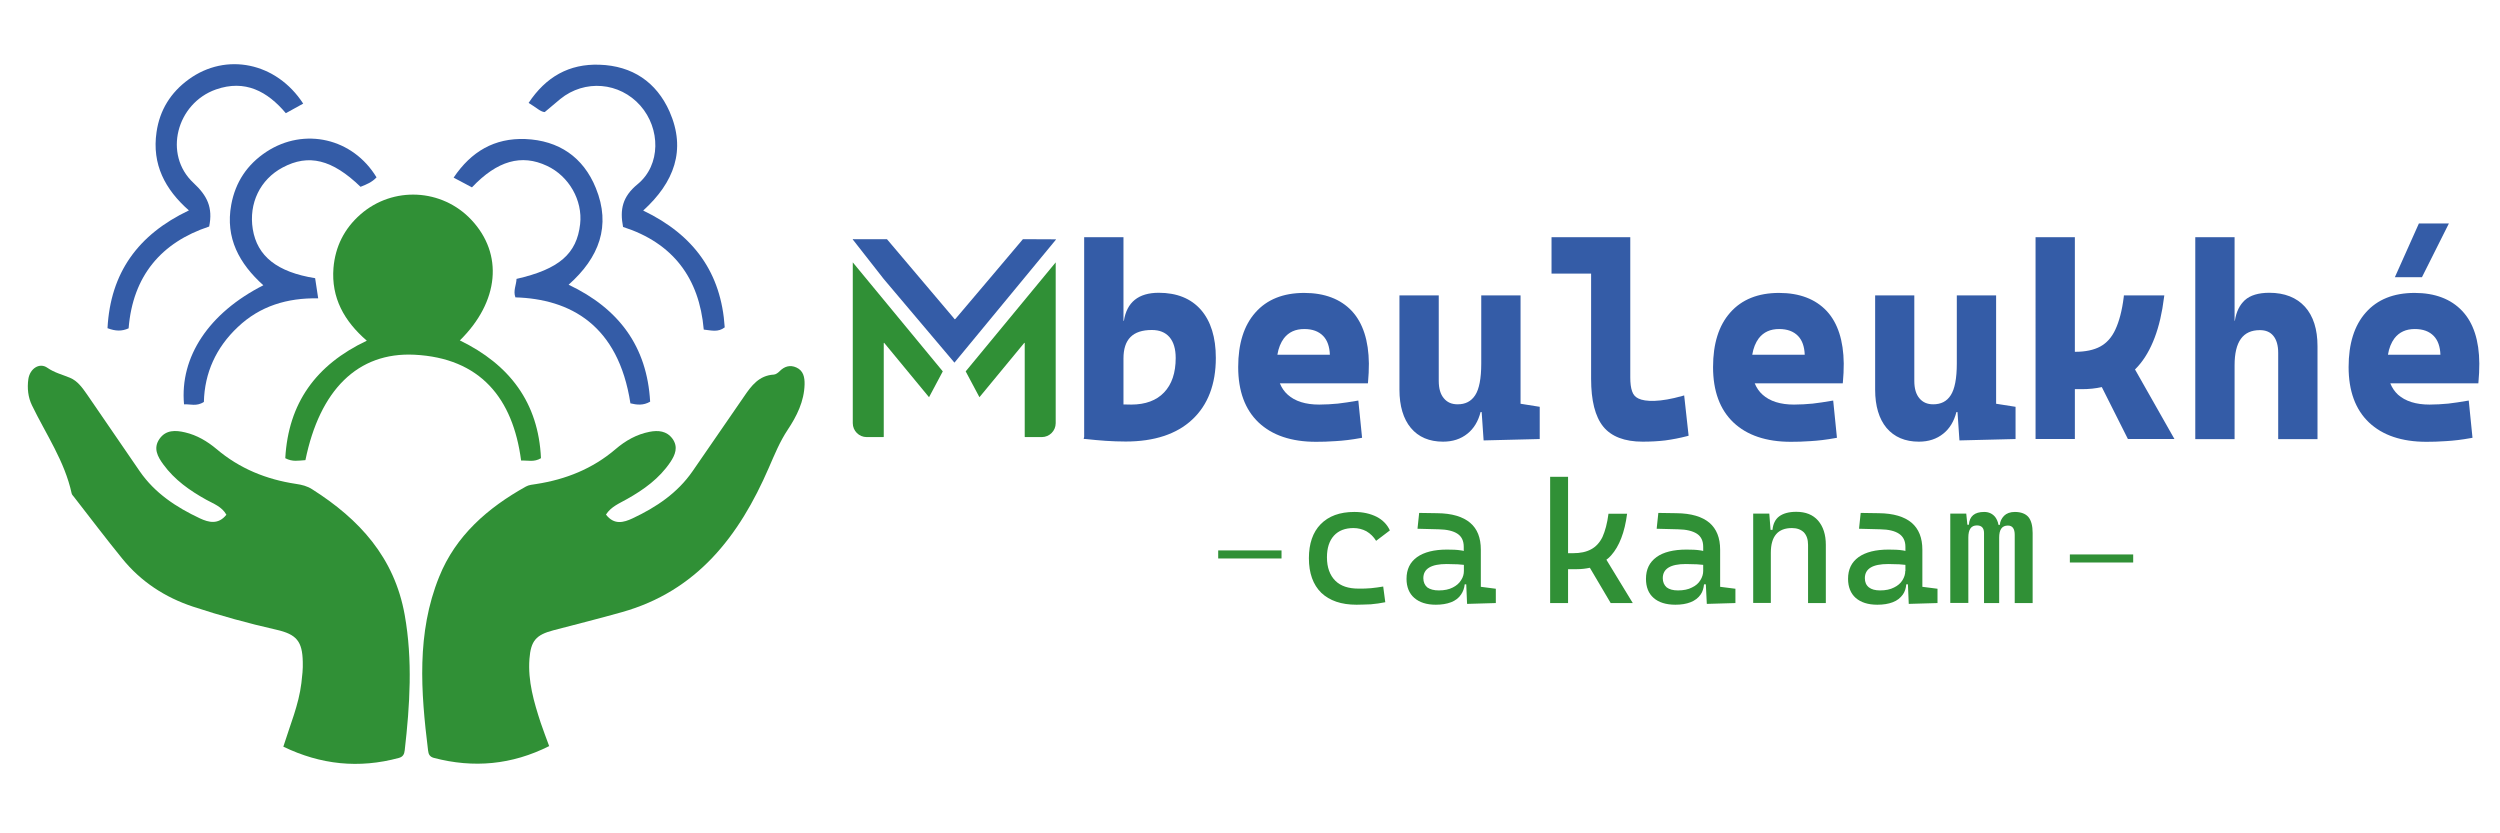 <svg xmlns="http://www.w3.org/2000/svg" xmlns:xlink="http://www.w3.org/1999/xlink" id="Calque_1" x="0px" y="0px" viewBox="0 0 180 60" style="enable-background:new 0 0 180 60;" xml:space="preserve"><style type="text/css">	.st0{fill:#309036;}	.st1{fill:#345CA7;}</style><g>	<g>		<g>			<g>				<g>					<g>						<g>							<path class="st0" d="M98.71,42.35c-0.29,0.03-0.59,0.03-0.89,0.03c-0.73,0-1.29-0.18-1.68-0.57c-0.39-0.39-0.6-0.95-0.6-1.68         c0-0.68,0.17-1.19,0.5-1.56c0.34-0.37,0.81-0.55,1.41-0.55c0.33,0,0.65,0.08,0.93,0.23c0.29,0.17,0.52,0.4,0.7,0.69         l0.99-0.75c-0.19-0.42-0.51-0.75-0.95-0.98c-0.46-0.23-0.99-0.35-1.61-0.35c-1.05,0-1.85,0.3-2.42,0.88         c-0.57,0.58-0.85,1.41-0.85,2.45c0,1.08,0.3,1.91,0.89,2.49c0.6,0.57,1.44,0.86,2.54,0.86c0.33,0,0.68-0.02,1.03-0.03         c0.36-0.03,0.69-0.08,1.04-0.15l-0.15-1.13C99.3,42.28,99.01,42.32,98.71,42.35z"></path>						</g>					</g>					<g>						<g>							<path class="st0" d="M106.62,42.25v-2.67c0-0.86-0.25-1.5-0.77-1.94c-0.52-0.44-1.31-0.68-2.37-0.69l-1.3-0.02l-0.12,1.14         l1.53,0.04c0.59,0.01,1.05,0.12,1.35,0.32c0.3,0.2,0.45,0.51,0.45,0.94v0.3c-0.05-0.02-0.12-0.03-0.19-0.04         c-0.3-0.05-0.63-0.06-1.02-0.06c-0.92,0-1.64,0.18-2.15,0.54c-0.51,0.37-0.76,0.88-0.76,1.57c0,0.58,0.19,1.05,0.56,1.37         c0.37,0.32,0.88,0.49,1.55,0.49c0.42,0,0.79-0.06,1.1-0.18c0.31-0.12,0.56-0.31,0.72-0.56c0.14-0.2,0.23-0.45,0.26-0.73h0.11         l0.06,1.41l2.07-0.06v-1.03L106.62,42.25z M105.4,41.11c0,0.23-0.06,0.45-0.2,0.66c-0.13,0.22-0.34,0.4-0.6,0.53         c-0.27,0.14-0.6,0.21-1.01,0.21c-0.34,0-0.62-0.07-0.83-0.22c-0.18-0.16-0.28-0.38-0.28-0.66c0-0.68,0.56-1.02,1.68-1.02         c0.27,0,0.54,0.01,0.8,0.02c0.14,0.01,0.29,0.02,0.44,0.04V41.11z"></path>						</g>					</g>					<g>						<g>							<path class="st0" d="M117.56,43.42h-1.59l-1.5-2.54c-0.28,0.06-0.59,0.1-0.92,0.1h-0.65v2.44h-1.29v-9.09h1.29v5.5h0.35         c0.54,0,0.96-0.09,1.31-0.28c0.34-0.18,0.62-0.48,0.82-0.89c0.19-0.43,0.34-0.97,0.43-1.67h1.34c-0.17,1.33-0.56,2.34-1.15,3         c-0.1,0.12-0.22,0.22-0.34,0.31L117.56,43.42z"></path>						</g>					</g>					<g>						<g>							<path class="st0" d="M123.85,42.25v-2.67c0-0.86-0.26-1.5-0.77-1.94c-0.52-0.44-1.31-0.68-2.38-0.69l-1.3-0.02l-0.12,1.14         l1.55,0.04c0.59,0.01,1.04,0.12,1.35,0.32c0.3,0.2,0.45,0.51,0.45,0.94v0.3c-0.06-0.02-0.12-0.03-0.19-0.04         c-0.3-0.05-0.64-0.06-1.02-0.06c-0.92,0-1.66,0.18-2.15,0.54c-0.51,0.37-0.76,0.88-0.76,1.57c0,0.58,0.18,1.05,0.55,1.37         c0.36,0.32,0.89,0.49,1.57,0.49c0.42,0,0.79-0.06,1.09-0.18c0.31-0.12,0.56-0.31,0.73-0.56c0.14-0.2,0.21-0.45,0.24-0.73         h0.13l0.07,1.41l2.06-0.06v-1.03L123.85,42.25z M122.63,41.11c0,0.23-0.07,0.45-0.2,0.66c-0.13,0.22-0.33,0.4-0.61,0.53         c-0.26,0.14-0.61,0.21-1,0.21c-0.36,0-0.62-0.07-0.82-0.22c-0.18-0.16-0.28-0.38-0.28-0.66c0-0.68,0.55-1.02,1.66-1.02         c0.27,0,0.54,0.01,0.8,0.02c0.14,0.01,0.3,0.02,0.45,0.04V41.11z"></path>						</g>					</g>					<g>						<g>							<path class="st0" d="M131.46,39.23v4.19h-1.28v-4.19c0-0.39-0.1-0.68-0.3-0.9c-0.21-0.2-0.49-0.31-0.86-0.31         c-1.01,0-1.52,0.59-1.52,1.78v3.61h-1.27v-6.43h1.16l0.09,1.17h0.14c0.04-0.43,0.2-0.76,0.48-0.97         c0.28-0.21,0.69-0.33,1.23-0.33c0.68,0,1.2,0.21,1.57,0.63C131.27,37.91,131.46,38.49,131.46,39.23z"></path>						</g>					</g>					<g>						<g>							<path class="st0" d="M138.41,42.25v-2.67c0-0.86-0.26-1.5-0.77-1.94c-0.52-0.44-1.31-0.68-2.37-0.69l-1.3-0.02l-0.12,1.14         l1.54,0.04c0.6,0.01,1.04,0.12,1.34,0.32c0.3,0.2,0.46,0.51,0.46,0.94v0.3c-0.05-0.02-0.12-0.03-0.18-0.04         c-0.3-0.05-0.65-0.06-1.04-0.06c-0.92,0-1.64,0.18-2.15,0.54c-0.51,0.37-0.76,0.88-0.76,1.57c0,0.58,0.19,1.05,0.55,1.37         c0.37,0.32,0.88,0.49,1.56,0.49c0.43,0,0.8-0.06,1.11-0.18c0.32-0.12,0.55-0.31,0.73-0.56c0.14-0.2,0.22-0.45,0.24-0.73h0.12         l0.06,1.41l2.07-0.06v-1.03L138.41,42.25z M137.18,41.11c0,0.23-0.07,0.45-0.2,0.66c-0.13,0.22-0.34,0.4-0.61,0.53         c-0.27,0.14-0.6,0.21-1,0.21c-0.35,0-0.62-0.07-0.81-0.22c-0.2-0.16-0.29-0.38-0.29-0.66c0-0.68,0.55-1.02,1.68-1.02         c0.27,0,0.54,0.01,0.8,0.02c0.15,0.01,0.29,0.02,0.44,0.04V41.11z"></path>						</g>					</g>					<g>						<g>							<path class="st0" d="M146.35,38.38v5.04h-1.29v-4.91c0-0.44-0.16-0.67-0.49-0.67c-0.43,0-0.63,0.29-0.63,0.87v4.71h-1.09         v-5.04c0-0.36-0.17-0.55-0.51-0.55c-0.42,0-0.62,0.29-0.62,0.87v4.71h-1.3v-6.43h1.15l0.08,0.8h0.11         c0.04-0.61,0.41-0.92,1.1-0.92c0.34,0,0.6,0.13,0.79,0.36c0.11,0.15,0.2,0.33,0.24,0.57h0.1c0.01-0.24,0.12-0.46,0.3-0.65         c0.18-0.18,0.44-0.28,0.78-0.28c0.44,0,0.77,0.13,0.97,0.36C146.25,37.47,146.35,37.86,146.35,38.38z"></path>						</g>					</g>				</g>				<g>					<g>						<rect x="87.71" y="39.63" class="st0" width="4.56" height="0.58"></rect>					</g>				</g>				<g>					<g>						<rect x="149.03" y="39.92" class="st0" width="4.56" height="0.58"></rect>					</g>				</g>			</g>			<g>				<path class="st1" d="M86.47,22.31c-0.72-0.82-1.74-1.23-3.04-1.23c-1.46,0-2.3,0.68-2.51,2.02h-0.03v-6.02h-2.83v14.38      l-0.04,0.13l0.04,0v0.02l0.12,0c0.48,0.05,0.96,0.1,1.43,0.13c0.47,0.03,0.95,0.05,1.44,0.05c2.05,0,3.67-0.53,4.79-1.58      c1.13-1.05,1.7-2.55,1.7-4.44C87.54,24.29,87.18,23.13,86.47,22.31z M81.45,29.13c-0.19,0-0.37,0-0.56-0.01v-3.31      c0-1.38,0.67-2.05,2.04-2.05c0.56,0,0.97,0.17,1.27,0.51c0.3,0.35,0.45,0.85,0.45,1.51c0,1.06-0.28,1.9-0.84,2.48      C83.27,28.83,82.47,29.13,81.45,29.13z"></path>			</g>			<g>				<path class="st1" d="M97.33,22.39c-0.81-0.86-1.96-1.3-3.43-1.3c-1.5,0-2.68,0.47-3.51,1.41c-0.83,0.93-1.24,2.25-1.24,3.93      c0,1.72,0.49,3.06,1.47,3.99c0.97,0.92,2.36,1.39,4.13,1.39c0.41,0,0.89-0.01,1.43-0.05c0.53-0.03,1.13-0.1,1.78-0.22l0.11-0.02      l-0.27-2.68l-0.13,0.02c-0.46,0.08-0.91,0.15-1.35,0.2c-0.44,0.04-0.88,0.07-1.34,0.07c-0.98,0-1.74-0.24-2.26-0.71      c-0.25-0.22-0.44-0.5-0.57-0.82h6.34l0.01-0.11c0.04-0.41,0.06-0.86,0.06-1.32C98.54,24.52,98.13,23.25,97.33,22.39z       M91.97,25.55c0.08-0.49,0.24-0.88,0.47-1.19c0.35-0.45,0.83-0.67,1.47-0.67c0.59,0,1.04,0.17,1.36,0.5      c0.3,0.31,0.46,0.77,0.48,1.35H91.97z"></path>			</g>			<g>				<path class="st1" d="M131.52,22.39c-0.81-0.86-1.96-1.3-3.43-1.3c-1.5,0-2.68,0.47-3.51,1.41c-0.83,0.93-1.24,2.25-1.24,3.93      c0,1.72,0.49,3.06,1.47,3.99c0.97,0.92,2.36,1.39,4.13,1.39c0.41,0,0.89-0.01,1.43-0.05c0.53-0.03,1.13-0.1,1.78-0.22l0.11-0.02      l-0.27-2.68l-0.13,0.02c-0.46,0.08-0.91,0.15-1.35,0.2c-0.44,0.04-0.88,0.07-1.34,0.07c-0.98,0-1.74-0.24-2.26-0.71      c-0.25-0.22-0.44-0.5-0.57-0.82h6.34l0.01-0.11c0.04-0.41,0.06-0.86,0.06-1.32C132.73,24.52,132.32,23.25,131.52,22.39z       M126.16,25.55c0.08-0.49,0.24-0.88,0.47-1.19c0.35-0.45,0.83-0.67,1.47-0.67c0.59,0,1.04,0.17,1.36,0.5      c0.3,0.31,0.46,0.77,0.48,1.35H126.16z"></path>			</g>			<g>				<path class="st1" d="M110.86,29.29v2.32l-4.04,0.1l-0.14-2.04h-0.08c-0.17,0.67-0.49,1.19-0.94,1.55      c-0.48,0.39-1.07,0.58-1.76,0.58c-0.99,0-1.77-0.33-2.32-0.99c-0.54-0.65-0.82-1.58-0.82-2.75v-6.79h2.83v6.15      c0,0.55,0.12,0.97,0.37,1.26c0.24,0.29,0.56,0.43,0.99,0.43c0.56,0,0.97-0.21,1.26-0.65c0.29-0.44,0.44-1.21,0.44-2.28v-4.91      h2.83v7.8L110.86,29.29z"></path>			</g>			<g>				<path class="st1" d="M121.58,31.37l-0.1,0.03c-0.54,0.14-1.07,0.24-1.58,0.31c-0.5,0.06-1.05,0.09-1.63,0.09      c-1.3,0-2.26-0.37-2.84-1.09c-0.58-0.72-0.87-1.87-0.87-3.43V19.7h-2.85v-2.62h5.67v10.1c0,0.4,0.04,0.74,0.13,0.99      c0.08,0.24,0.22,0.41,0.45,0.52c0.5,0.25,1.58,0.27,3.16-0.18l0.14-0.04L121.58,31.37z"></path>			</g>			<g>				<path class="st1" d="M145.12,29.29v2.32l-4.04,0.1l-0.14-2.04h-0.08c-0.17,0.67-0.49,1.19-0.94,1.55      c-0.48,0.39-1.07,0.58-1.76,0.58c-0.99,0-1.77-0.33-2.33-0.99c-0.54-0.65-0.82-1.58-0.82-2.75v-6.79h2.82v6.15      c0,0.55,0.12,0.97,0.37,1.26c0.24,0.29,0.57,0.43,0.99,0.43c0.56,0,0.98-0.21,1.26-0.65c0.29-0.44,0.44-1.21,0.44-2.28v-4.91      h2.83v7.8L145.12,29.29z"></path>			</g>			<g>				<path class="st1" d="M156.56,31.61h-3.35l-1.88-3.74c-0.45,0.1-0.92,0.15-1.43,0.15h-0.51v3.59h-2.83V17.08h2.83v8.25h0.03      c0.73,0,1.34-0.13,1.8-0.38c0.46-0.25,0.83-0.66,1.09-1.23c0.27-0.58,0.48-1.36,0.6-2.34l0.01-0.11h2.91l-0.02,0.14      c-0.27,2.2-0.9,3.87-1.87,4.96c-0.07,0.08-0.15,0.16-0.22,0.23L156.56,31.61z"></path>			</g>			<g>				<path class="st1" d="M166.86,24.92v6.7h-2.83v-6.22c0-0.53-0.12-0.94-0.35-1.22c-0.23-0.28-0.55-0.41-0.97-0.41      c-1.22,0-1.82,0.83-1.82,2.53v5.32h-2.83V17.08h2.83v6.02h0.02c0.1-0.66,0.35-1.15,0.72-1.49c0.39-0.35,0.98-0.53,1.76-0.53      c1.1,0,1.96,0.34,2.57,1.01C166.56,22.76,166.86,23.71,166.86,24.92z"></path>			</g>			<g>				<path class="st1" d="M177.28,22.39c-0.81-0.86-1.96-1.3-3.43-1.3c-1.5,0-2.68,0.47-3.51,1.41c-0.83,0.93-1.24,2.25-1.24,3.93      c0,1.72,0.49,3.06,1.47,3.99c0.97,0.92,2.36,1.39,4.13,1.39c0.41,0,0.89-0.01,1.43-0.05c0.53-0.03,1.13-0.1,1.78-0.22l0.11-0.02      l-0.27-2.68l-0.13,0.02c-0.46,0.08-0.91,0.15-1.35,0.2c-0.44,0.04-0.89,0.07-1.34,0.07c-0.98,0-1.74-0.24-2.27-0.71      c-0.24-0.22-0.43-0.5-0.56-0.82h6.34l0.01-0.11c0.04-0.41,0.06-0.86,0.06-1.32C178.5,24.52,178.09,23.25,177.28,22.39z       M171.93,25.55c0.08-0.49,0.24-0.88,0.47-1.19c0.35-0.45,0.83-0.67,1.47-0.67c0.59,0,1.04,0.17,1.36,0.5      c0.3,0.31,0.46,0.77,0.48,1.35H171.93z"></path>			</g>			<g>				<g>					<path class="st1" d="M76.03,17.24c0,0,0,0.01,0,0.01c-2.43,2.95-4.87,5.9-7.31,8.86c-1.7-2.01-3.4-4.01-5.09-6.02l-2.24-2.86       c0.02-0.02,0.06-0.01,0.08-0.01c0.8,0,1.59,0,2.39,0c1.6,1.89,3.2,3.78,4.8,5.67c0.03,0.04,0.05,0.08,0.09,0.1       c0.05-0.03,0.08-0.07,0.11-0.11c1.6-1.89,3.2-3.77,4.79-5.66c0.74,0.01,1.49,0.01,2.23,0.01h0.14       C76.03,17.23,76.03,17.23,76.03,17.24z"></path>				</g>			</g>			<g>				<g>					<g>						<path class="st0" d="M76.01,18.89v11.58c0,0.55-0.45,1-1,1h-1.21c0,0,0-0.01-0.01-0.01c0,0,0-0.01-0.01-0.01        c0,0,0-0.01,0-0.01v-0.03c0-2.23,0-4.47,0-6.71c0,0,0-0.01-0.01-0.01c-0.01,0.01,0.01-0.01-0.01-0.01c0,0-0.01,0-0.01,0.01        c0,0.01-0.01,0.01-0.02,0.02c-1.07,1.3-2.14,2.59-3.21,3.89l-0.99-1.86C71.69,24.13,73.84,21.52,76.01,18.89z"></path>					</g>				</g>				<g>					<g>						<path class="st0" d="M61.4,18.89v11.58c0,0.55,0.45,1,1,1h1.21c0,0,0-0.01,0.01-0.01c0,0,0-0.01,0.01-0.01c0,0,0-0.01,0-0.01        v-0.03c0-2.23,0-4.47,0-6.71c0,0,0-0.01,0.01-0.01c0.01,0.01-0.01-0.01,0.01-0.01c0,0,0.01,0,0.01,0.01        c0,0.01,0.01,0.01,0.02,0.02c1.07,1.3,2.14,2.59,3.21,3.89l0.99-1.86C65.72,24.13,63.57,21.52,61.4,18.89z"></path>					</g>				</g>			</g>		</g>		<g>			<path class="st1" d="M172.43,19.96l1.73-3.87h2.16l-1.94,3.87H172.43z"></path>		</g>	</g>	<g>		<g>			<g>				<g>					<path class="st0" d="M43.63,37.05c0.59,0.77,1.28,0.57,1.92,0.27c1.7-0.8,3.23-1.82,4.32-3.4c1.24-1.79,2.47-3.58,3.7-5.37       c0.53-0.78,1.08-1.52,2.15-1.58c0.14-0.01,0.3-0.13,0.4-0.23c0.35-0.36,0.76-0.49,1.22-0.28c0.51,0.23,0.6,0.71,0.59,1.21       c-0.03,1.23-0.56,2.29-1.22,3.28c-0.57,0.86-0.95,1.8-1.36,2.74c-2.12,4.89-5.16,8.87-10.59,10.39       c-1.63,0.46-3.27,0.87-4.91,1.3c-1.26,0.33-1.63,0.76-1.73,2.06c-0.12,1.6,0.32,3.1,0.81,4.6c0.18,0.54,0.39,1.07,0.61,1.68       c-2.69,1.35-5.44,1.6-8.3,0.85c-0.29-0.08-0.39-0.25-0.42-0.54c-0.52-4.22-0.84-8.45,0.8-12.5c1.19-2.96,3.5-4.97,6.25-6.5       c0.21-0.12,0.49-0.14,0.74-0.18c2.13-0.33,4.06-1.1,5.71-2.51c0.71-0.61,1.52-1.07,2.45-1.25c0.62-0.12,1.23-0.07,1.65,0.5       c0.43,0.6,0.19,1.17-0.16,1.69c-0.79,1.17-1.9,1.97-3.11,2.65C44.61,36.24,44,36.47,43.63,37.05z"></path>				</g>			</g>			<g>				<g>					<path class="st0" d="M20.4,53.76c0.49-1.57,1.11-3.01,1.3-4.58c0.06-0.51,0.12-1.02,0.1-1.53c-0.03-1.48-0.45-1.98-1.9-2.31       c-2.03-0.46-4.03-1.01-6-1.66c-2.02-0.67-3.75-1.8-5.09-3.45c-1.19-1.46-2.33-2.97-3.49-4.46c-0.06-0.08-0.14-0.15-0.16-0.24       c-0.5-2.32-1.85-4.26-2.86-6.35c-0.28-0.58-0.35-1.23-0.26-1.88c0.11-0.76,0.8-1.22,1.37-0.82c0.52,0.36,1.08,0.49,1.63,0.72       c0.55,0.23,0.89,0.72,1.22,1.19c1.27,1.84,2.53,3.69,3.8,5.54c1.09,1.58,2.63,2.59,4.33,3.39c0.64,0.3,1.33,0.47,1.91-0.26       c-0.33-0.59-0.93-0.79-1.45-1.08c-1.19-0.66-2.28-1.43-3.09-2.54c-0.41-0.56-0.75-1.17-0.27-1.85       c0.46-0.65,1.15-0.62,1.83-0.46c0.86,0.2,1.6,0.64,2.27,1.2c1.66,1.41,3.59,2.19,5.72,2.51c0.42,0.06,0.82,0.16,1.17,0.39       c3.39,2.15,5.92,4.9,6.66,9.05c0.58,3.26,0.37,6.5,0,9.74c-0.03,0.29-0.13,0.47-0.42,0.55C25.84,55.35,23.09,55.06,20.4,53.76z       "></path>				</g>			</g>		</g>		<g>			<g>				<g>					<path class="st0" d="M38.95,32.99c-0.5,0.3-0.92,0.15-1.43,0.17c-0.59-4.5-2.95-7.38-7.68-7.62c-4.09-0.2-6.82,2.55-7.85,7.59       c-0.5,0.03-0.92,0.14-1.45-0.14c0.22-3.96,2.2-6.72,5.87-8.46c-1.63-1.41-2.57-3.09-2.4-5.24c0.13-1.54,0.78-2.83,1.94-3.85       c2.34-2.05,5.87-1.87,7.99,0.39c2.31,2.46,2.01,5.88-0.83,8.68C36.69,26.25,38.77,28.99,38.95,32.99z"></path>				</g>			</g>			<g>				<g>					<path class="st1" d="M33.98,13.49c-0.44-0.23-0.81-0.43-1.32-0.7c1.27-1.89,2.95-2.86,5.16-2.78c2.42,0.1,4.18,1.31,5.08,3.53       c1.11,2.72,0.24,5.01-1.96,6.96c3.63,1.72,5.65,4.46,5.87,8.42c-0.5,0.29-0.96,0.23-1.42,0.12c-0.87-5.65-4.34-7.51-8.28-7.63       c-0.18-0.47,0.07-0.9,0.08-1.33c3.07-0.7,4.34-1.81,4.58-3.95c0.19-1.7-0.8-3.45-2.39-4.19       C37.55,11.08,35.81,11.56,33.98,13.49z"></path>				</g>			</g>			<g>				<g>					<path class="st1" d="M27.11,12.77c-0.32,0.35-0.74,0.52-1.15,0.68c-2.04-1.97-3.74-2.39-5.61-1.39       c-1.62,0.86-2.45,2.58-2.15,4.44c0.32,1.95,1.75,3.09,4.49,3.53c0.07,0.43,0.13,0.89,0.22,1.45c-2.23-0.04-4.19,0.55-5.79,2.07       c-1.56,1.47-2.39,3.29-2.44,5.39c-0.52,0.34-0.98,0.15-1.43,0.17c-0.31-3.42,1.79-6.58,5.71-8.57c-1.73-1.56-2.75-3.4-2.31-5.8       c0.3-1.63,1.15-2.9,2.53-3.81C21.91,9.14,25.41,9.95,27.11,12.77z"></path>				</g>			</g>			<g>				<g>					<path class="st1" d="M21.83,7.46c-0.47,0.26-0.83,0.46-1.25,0.69c-1.33-1.58-2.94-2.44-5.03-1.71c-2.84,1-3.81,4.69-1.62,6.73       c0.99,0.92,1.41,1.77,1.13,3.14c-3.45,1.14-5.5,3.56-5.8,7.33c-0.49,0.22-0.94,0.21-1.52-0.01c0.21-3.99,2.2-6.74,5.86-8.48       c-1.72-1.51-2.67-3.32-2.33-5.64c0.23-1.59,1.02-2.85,2.31-3.79C16.28,3.75,19.9,4.49,21.83,7.46z"></path>				</g>			</g>			<g>				<g>					<path class="st1" d="M46.31,15.16c3.67,1.76,5.62,4.5,5.87,8.41c-0.48,0.37-0.95,0.22-1.51,0.16       c-0.32-3.72-2.23-6.24-5.81-7.39c-0.24-1.25-0.05-2.18,1.05-3.08c1.68-1.38,1.65-4,0.2-5.65c-1.5-1.7-4.01-1.91-5.77-0.48       C40,7.41,39.67,7.69,39.22,8.07c-0.3-0.01-0.63-0.35-1.16-0.66c1.24-1.87,2.91-2.83,5.11-2.75c2.35,0.08,4.09,1.24,5.04,3.38       C49.42,10.8,48.54,13.13,46.31,15.16z"></path>				</g>			</g>		</g>	</g></g></svg>